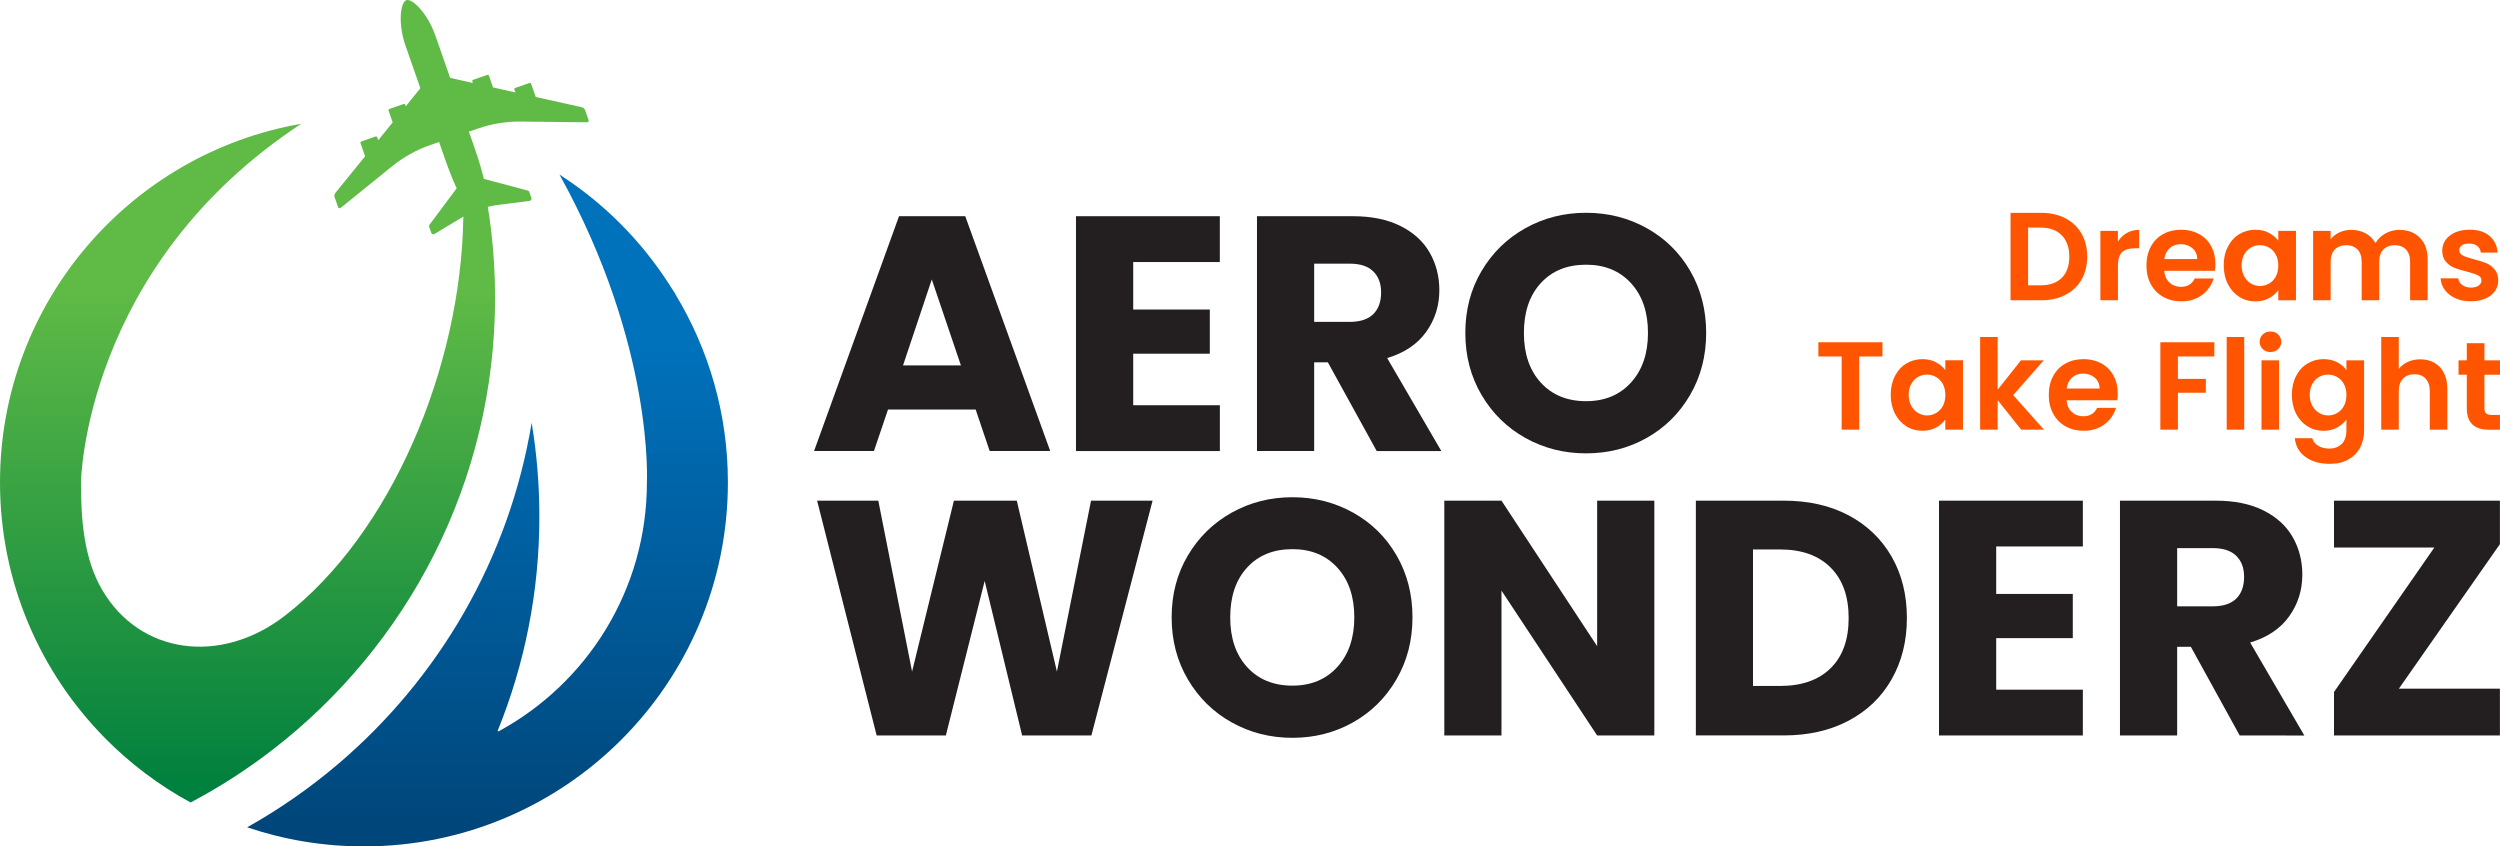 <?xml version="1.0" encoding="utf-8"?>
<!-- Generator: Adobe Illustrator 28.3.0, SVG Export Plug-In . SVG Version: 6.00 Build 0)  -->
<svg version="1.1" id="Layer_1" xmlns="http://www.w3.org/2000/svg" xmlns:xlink="http://www.w3.org/1999/xlink" x="0px" y="0px"
	 viewBox="0 0 574.43 194.48" style="enable-background:new 0 0 574.43 194.48;" xml:space="preserve">
<style type="text/css">
	.st0{fill:url(#SVGID_1_);}
	.st1{fill:#5FBA46;}
	.st2{fill:url(#SVGID_00000039831788924611336630000000955642340321081499_);}
	.st3{fill:#231F20;}
	.st4{fill:#FF5500;}
</style>
<g>
	
		<linearGradient id="SVGID_1_" gradientUnits="userSpaceOnUse" x1="56.88" y1="16.035" x2="56.88" y2="129.798" gradientTransform="matrix(1 0 0 -1 0 197.102)">
		<stop  offset="0" style="stop-color:#00803E"/>
		<stop  offset="1" style="stop-color:#5FBA46"/>
	</linearGradient>
	<path class="st0" d="M18.6,110.84c0,8.71,0.71,17.51,4.82,24.6c8.68,14.99,27.34,17.38,42.01,6.06
		c24.37-18.81,40.48-56.88,41.03-91.54c0.01-0.71,0.03-1.41,0.03-2.12c0-2.73-0.1-5.44-0.26-8.14h4.35
		c0.95,4.27,1.72,8.62,2.25,13.04c0.61,5.12,0.93,10.33,0.93,15.62c0,42.35-20.08,80.01-51.23,103.99
		c-5.87,4.52-12.14,8.56-18.74,12.04c-7.27-3.95-13.89-8.94-19.65-14.78C9.22,154.5,0,133.75,0,110.84
		c0-41.28,29.9-75.57,69.22-82.4C19.24,61.32,18.6,110.84,18.6,110.84z"/>
	<path class="st1" d="M98.88,33.32c-3.22,1.12-6.21,2.79-8.85,4.94l0,0l-0.4,0.32l-11.37,9.2c-0.19,0.15-0.49,0.07-0.57-0.17
		l-0.8-2.29c-0.12-0.34-0.05-0.71,0.17-0.99l6.83-8.42l-1.06-3.04c-0.05-0.15,0.03-0.32,0.2-0.37l3.28-1.14
		c0.15-0.05,0.32,0.03,0.37,0.18l0.24,0.67l3.31-4.09l-0.94-2.69c-0.06-0.16,0.03-0.34,0.17-0.39l3.28-1.14
		c0.16-0.06,0.34,0.03,0.39,0.19l0.11,0.33l3.35-4.15c-2.05-5.86-3.39-9.7-3.39-9.7c-1.83-5.24-1.18-10.06,0.16-10.53
		c1.33-0.46,4.85,2.91,6.68,8.15c0,0,1.34,3.84,3.39,9.7l5.21,1.17l-0.11-0.33c-0.06-0.16,0.03-0.34,0.17-0.39l3.28-1.14
		c0.15-0.05,0.32,0.03,0.37,0.2l0.94,2.69l5.14,1.15l-0.24-0.67c-0.05-0.15,0.03-0.32,0.2-0.37l3.28-1.14
		c0.15-0.05,0.32,0.03,0.37,0.18l1.06,3.04l10.6,2.36c0.34,0.09,0.63,0.35,0.75,0.68l0.8,2.29c0.08,0.24-0.1,0.48-0.34,0.49
		l-14.64-0.16l-0.49-0.01h-0.01c-3.4-0.04-6.78,0.5-10,1.62l-2.03,0.7l1.34,3.84c0.93,2.66,1.6,5,2.1,7.01l10.11,2.69
		c0.16,0.05,0.28,0.17,0.33,0.31l0.49,1.4c0.1,0.29-0.1,0.6-0.41,0.65l-7.16,0.92c-1.5,0.19-2.98,0.54-4.41,1.04l0,0
		c-1.43,0.5-2.8,1.14-4.1,1.92l-6.21,3.73c-0.27,0.16-0.62,0.03-0.72-0.26l-0.49-1.4c-0.05-0.15-0.03-0.32,0.07-0.45l6.25-8.38
		c-0.86-1.88-1.77-4.14-2.7-6.8l-1.34-3.84L98.88,33.32z"/>
	
		<linearGradient id="SVGID_00000057828358247201809140000000063494927273440170_" gradientUnits="userSpaceOnUse" x1="112.02" y1="6.851" x2="112.02" y2="117.311" gradientTransform="matrix(1 0 0 -1 0 197.102)">
		<stop  offset="0" style="stop-color:#00467A"/>
		<stop  offset="1" style="stop-color:#0071BB"/>
	</linearGradient>
	<path style="fill:url(#SVGID_00000057828358247201809140000000063494927273440170_);" d="M128.55,40.11
		c10.04,6.45,18.61,14.99,25.08,25.03c0.39,0.59,0.78,1.18,1.15,1.78c0.14,0.23,0.3,0.44,0.43,0.67h-0.04
		c7.65,12.62,12.08,27.41,12.08,43.25c0,46.19-37.45,83.64-83.64,83.64c-9.38,0-18.4-1.54-26.82-4.39
		c7.43-4.16,14.41-9.03,20.86-14.51c23.13-19.66,39.35-47.19,44.51-78.46c1.16,7,1.77,14.19,1.77,21.52
		c0,17.42-3.4,34.04-9.57,49.25c-0.04,0.11,0.07,0.22,0.3,0.1c20.24-11.02,33.98-32.47,33.98-57.14
		C148.62,110.84,150.38,79.49,128.55,40.11z"/>
	<g>
		<path class="st3" d="M224.18,94.1h-20.14l-3.23,9.53h-13.76l19.52-53.95h15.22l19.52,53.95H227.4L224.18,94.1z M220.79,83.96
			l-6.69-19.75l-6.61,19.75H220.79z"/>
		<path class="st3" d="M260.38,60.21v10.91h17.6v10.15h-17.6v11.84h19.91v10.53h-33.06V49.68h33.05v10.53H260.38z"/>
		<path class="st3" d="M316.33,103.63l-11.22-20.37h-3.15v20.37h-13.14V49.68h22.06c4.25,0,7.88,0.74,10.88,2.23
			c3,1.49,5.24,3.52,6.73,6.11c1.49,2.59,2.23,5.47,2.23,8.65c0,3.59-1.01,6.79-3.04,9.61c-2.02,2.82-5.01,4.82-8.95,5.99
			l12.45,21.37h-14.85V103.63z M301.96,73.96h8.15c2.41,0,4.21-0.59,5.42-1.77c1.2-1.18,1.81-2.84,1.81-5c0-2.05-0.6-3.66-1.81-4.84
			c-1.2-1.18-3.01-1.77-5.42-1.77h-8.15V73.96z"/>
		<path class="st3" d="M350.49,100.63c-4.23-2.36-7.58-5.65-10.07-9.88c-2.49-4.23-3.73-8.98-3.73-14.26s1.24-10.02,3.73-14.22
			c2.48-4.2,5.84-7.48,10.07-9.84c4.23-2.36,8.88-3.54,13.95-3.54s9.72,1.18,13.95,3.54s7.56,5.64,9.99,9.84s3.65,8.94,3.65,14.22
			s-1.23,10.03-3.69,14.26s-5.79,7.52-9.99,9.88c-4.2,2.36-8.84,3.54-13.91,3.54S354.72,102.99,350.49,100.63z M374.78,87.87
			c2.59-2.87,3.88-6.66,3.88-11.37c0-4.77-1.29-8.57-3.88-11.41c-2.59-2.84-6.03-4.27-10.34-4.27c-4.36,0-7.83,1.41-10.41,4.23
			c-2.59,2.82-3.88,6.64-3.88,11.45c0,4.77,1.29,8.57,3.88,11.41c2.59,2.84,6.06,4.27,10.41,4.27
			C368.74,92.18,372.19,90.74,374.78,87.87z"/>
	</g>
	<path class="st4" d="M474.56,50.15c1.6,0.83,2.84,2,3.71,3.52s1.31,3.29,1.31,5.31c0,2.01-0.44,3.77-1.31,5.28
		c-0.87,1.51-2.11,2.67-3.71,3.5S471.1,69,468.99,69h-7.02V48.91h7.02C471.1,48.91,472.96,49.32,474.56,50.15z M473.74,63.84
		c1.15-1.15,1.73-2.77,1.73-4.86c0-2.09-0.58-3.73-1.73-4.91c-1.15-1.18-2.78-1.77-4.89-1.77H466v13.26h2.85
		C470.96,65.57,472.59,64.99,473.74,63.84z M488.66,53.54c0.83-0.48,1.79-0.72,2.86-0.72v4.23h-1.06c-1.27,0-2.22,0.3-2.86,0.89
		c-0.64,0.6-0.96,1.63-0.96,3.11v7.94h-4.03V53.05h4.02v2.47C487.15,54.68,487.83,54.02,488.66,53.54z M508.93,62.23h-11.65
		c0.1,1.15,0.5,2.05,1.21,2.7c0.71,0.65,1.58,0.98,2.62,0.98c1.5,0,2.56-0.64,3.19-1.93h4.34c-0.46,1.53-1.34,2.8-2.65,3.78
		c-1.3,0.99-2.91,1.48-4.8,1.48c-1.53,0-2.91-0.34-4.13-1.02c-1.22-0.68-2.17-1.64-2.85-2.89s-1.02-2.69-1.02-4.32
		c0-1.65,0.34-3.1,1.01-4.34c0.67-1.25,1.61-2.21,2.82-2.88s2.6-1.01,4.17-1.01c1.51,0,2.87,0.33,4.07,0.98s2.13,1.58,2.79,2.78
		s0.99,2.57,0.99,4.13C509.04,61.25,509.01,61.77,508.93,62.23z M504.87,59.52c-0.02-1.04-0.39-1.87-1.12-2.49
		c-0.73-0.62-1.62-0.93-2.68-0.93c-1,0-1.84,0.3-2.52,0.91c-0.68,0.6-1.1,1.44-1.25,2.52h7.57V59.52z M511.91,56.68
		c0.64-1.25,1.51-2.21,2.62-2.88c1.1-0.67,2.34-1.01,3.7-1.01c1.19,0,2.23,0.24,3.12,0.72s1.61,1.08,2.14,1.81v-2.27h4.06v15.94
		h-4.06v-2.33c-0.52,0.75-1.23,1.37-2.14,1.86c-0.91,0.49-1.96,0.73-3.15,0.73c-1.34,0-2.57-0.34-3.67-1.04
		c-1.1-0.69-1.98-1.66-2.62-2.92c-0.64-1.26-0.96-2.7-0.96-4.33C510.94,59.35,511.26,57.92,511.91,56.68z M522.91,58.5
		c-0.38-0.7-0.9-1.24-1.55-1.61c-0.65-0.37-1.35-0.56-2.1-0.56s-1.44,0.18-2.07,0.55c-0.63,0.36-1.15,0.9-1.54,1.6
		c-0.39,0.7-0.59,1.53-0.59,2.49s0.2,1.8,0.59,2.52c0.39,0.72,0.91,1.27,1.55,1.65c0.64,0.38,1.33,0.58,2.06,0.58
		c0.75,0,1.45-0.19,2.1-0.56c0.65-0.37,1.17-0.91,1.55-1.61c0.38-0.7,0.58-1.54,0.58-2.52S523.3,59.2,522.91,58.5z M556.01,54.62
		c1.2,1.2,1.8,2.87,1.8,5.02v9.35h-4.03v-8.8c0-1.25-0.32-2.2-0.95-2.86s-1.5-0.99-2.59-0.99s-1.96,0.33-2.6,0.99
		c-0.64,0.66-0.96,1.62-0.96,2.86v8.8h-4.03v-8.8c0-1.25-0.32-2.2-0.95-2.86s-1.5-0.99-2.59-0.99c-1.11,0-1.99,0.33-2.63,0.99
		c-0.64,0.66-0.96,1.62-0.96,2.86v8.8h-4.03V53.05h4.03v1.93c0.52-0.67,1.18-1.2,2-1.58c0.82-0.38,1.71-0.58,2.69-0.58
		c1.25,0,2.36,0.26,3.34,0.79c0.98,0.53,1.74,1.28,2.27,2.26c0.52-0.92,1.27-1.66,2.26-2.22s2.06-0.83,3.21-0.83
		C553.24,52.82,554.81,53.42,556.01,54.62z M564.23,68.55c-1.04-0.47-1.86-1.11-2.46-1.91c-0.6-0.81-0.94-1.7-0.99-2.68h4.06
		c0.08,0.61,0.38,1.12,0.91,1.52s1.18,0.6,1.97,0.6c0.77,0,1.37-0.15,1.8-0.46s0.65-0.7,0.65-1.18c0-0.52-0.26-0.91-0.79-1.17
		c-0.53-0.26-1.37-0.54-2.52-0.85c-1.19-0.29-2.16-0.59-2.92-0.89s-1.41-0.78-1.96-1.41c-0.55-0.63-0.82-1.49-0.82-2.56
		c0-0.88,0.25-1.69,0.76-2.42c0.51-0.73,1.24-1.3,2.19-1.73c0.95-0.42,2.07-0.63,3.35-0.63c1.9,0,3.41,0.47,4.55,1.42
		c1.13,0.95,1.76,2.23,1.87,3.84h-3.86c-0.06-0.63-0.32-1.14-0.79-1.51s-1.1-0.56-1.88-0.56c-0.73,0-1.29,0.13-1.68,0.4
		c-0.39,0.27-0.59,0.64-0.59,1.12c0,0.54,0.27,0.94,0.81,1.22s1.37,0.56,2.5,0.85c1.15,0.29,2.1,0.59,2.85,0.89
		c0.75,0.31,1.4,0.78,1.94,1.42c0.55,0.64,0.83,1.49,0.85,2.55c0,0.92-0.25,1.75-0.76,2.47c-0.51,0.73-1.24,1.3-2.19,1.71
		c-0.95,0.41-2.06,0.62-3.32,0.62C566.43,69.25,565.26,69.02,564.23,68.55z M432.54,78.65v3.25h-5.35v16.83h-4.03V81.9h-5.35v-3.25
		H432.54z M435.4,86.41c0.64-1.25,1.51-2.21,2.62-2.88c1.1-0.67,2.34-1.01,3.7-1.01c1.19,0,2.23,0.24,3.12,0.72
		c0.89,0.48,1.61,1.08,2.14,1.81v-2.27h4.06v15.94h-4.06v-2.33c-0.52,0.75-1.23,1.37-2.14,1.86s-1.96,0.73-3.15,0.73
		c-1.34,0-2.57-0.34-3.67-1.04c-1.1-0.69-1.98-1.66-2.62-2.92c-0.64-1.26-0.96-2.7-0.96-4.33C434.44,89.09,434.76,87.66,435.4,86.41
		z M446.41,88.24c-0.38-0.7-0.9-1.24-1.55-1.61s-1.35-0.56-2.1-0.56s-1.44,0.18-2.07,0.55c-0.63,0.36-1.15,0.9-1.54,1.6
		s-0.59,1.53-0.59,2.49s0.2,1.8,0.59,2.52c0.39,0.72,0.91,1.27,1.55,1.65c0.64,0.38,1.33,0.58,2.06,0.58c0.75,0,1.45-0.19,2.1-0.56
		c0.65-0.37,1.17-0.91,1.55-1.61c0.38-0.7,0.58-1.54,0.58-2.52C446.98,89.78,446.79,88.94,446.41,88.24z M464.42,98.73l-5.41-6.79
		v6.79h-4.03V77.44h4.03v12.11l5.35-6.76h5.24l-7.02,8l7.08,7.94H464.42z M486.49,91.97h-11.65c0.1,1.15,0.5,2.05,1.21,2.7
		c0.71,0.65,1.58,0.98,2.62,0.98c1.5,0,2.56-0.64,3.19-1.93h4.34c-0.46,1.53-1.34,2.8-2.65,3.78c-1.3,0.99-2.91,1.48-4.8,1.48
		c-1.53,0-2.91-0.34-4.13-1.02c-1.22-0.68-2.17-1.64-2.85-2.89s-1.02-2.69-1.02-4.32c0-1.65,0.34-3.1,1.01-4.34
		c0.67-1.25,1.61-2.21,2.82-2.88s2.6-1.01,4.17-1.01c1.51,0,2.87,0.33,4.07,0.98s2.13,1.58,2.79,2.78s0.99,2.57,0.99,4.13
		C486.6,90.99,486.56,91.51,486.49,91.97z M482.43,89.26c-0.02-1.04-0.39-1.87-1.12-2.49c-0.73-0.62-1.62-0.93-2.68-0.93
		c-1,0-1.84,0.3-2.52,0.91c-0.68,0.6-1.1,1.44-1.25,2.52h7.57V89.26z M508.79,78.65v3.25h-8.37v5.15h6.42v3.19h-6.42v8.49h-4.03
		V78.65H508.79z M515.66,77.44v21.29h-4.03V77.44H515.66z M519.91,80.21c-0.47-0.45-0.7-1.01-0.7-1.68s0.23-1.23,0.7-1.68
		c0.47-0.45,1.06-0.68,1.77-0.68s1.3,0.23,1.77,0.68c0.47,0.45,0.71,1.01,0.71,1.68s-0.24,1.23-0.71,1.68
		c-0.47,0.45-1.06,0.68-1.77,0.68S520.38,80.66,519.91,80.21z M523.66,82.79v15.94h-4.03V82.79H523.66z M537.01,83.23
		c0.9,0.47,1.61,1.08,2.13,1.83v-2.27h4.06v16.05c0,1.48-0.3,2.8-0.89,3.96s-1.49,2.08-2.68,2.76c-1.19,0.68-2.63,1.02-4.32,1.02
		c-2.26,0-4.12-0.53-5.57-1.58s-2.27-2.49-2.46-4.32h4c0.21,0.73,0.67,1.31,1.37,1.74s1.55,0.65,2.55,0.65
		c1.17,0,2.12-0.35,2.85-1.05c0.73-0.7,1.09-1.76,1.09-3.18v-2.47c-0.52,0.75-1.23,1.37-2.14,1.87c-0.91,0.5-1.95,0.75-3.12,0.75
		c-1.34,0-2.57-0.34-3.68-1.04c-1.11-0.69-1.99-1.66-2.63-2.92c-0.64-1.26-0.96-2.7-0.96-4.33c0-1.61,0.32-3.04,0.96-4.29
		s1.51-2.21,2.62-2.88c1.1-0.67,2.34-1.01,3.7-1.01C535.06,82.53,536.11,82.76,537.01,83.23z M538.56,88.24
		c-0.38-0.7-0.9-1.24-1.55-1.61c-0.65-0.37-1.35-0.56-2.1-0.56s-1.44,0.18-2.07,0.55c-0.63,0.36-1.15,0.9-1.54,1.6
		c-0.39,0.7-0.59,1.53-0.59,2.49s0.2,1.8,0.59,2.52c0.39,0.72,0.91,1.27,1.55,1.65c0.64,0.38,1.33,0.58,2.06,0.58
		c0.75,0,1.45-0.19,2.1-0.56c0.65-0.37,1.17-0.91,1.55-1.61s0.58-1.54,0.58-2.52C539.14,89.78,538.95,88.94,538.56,88.24z
		 M559.34,83.35c0.94,0.53,1.67,1.3,2.2,2.33s0.79,2.26,0.79,3.7v9.35h-4.03v-8.8c0-1.27-0.32-2.24-0.95-2.92s-1.5-1.02-2.59-1.02
		c-1.11,0-1.99,0.34-2.63,1.02s-0.96,1.65-0.96,2.92v8.8h-4.03V77.44h4.03v7.34c0.52-0.69,1.21-1.23,2.07-1.63
		c0.86-0.39,1.82-0.59,2.88-0.59C557.32,82.56,558.4,82.82,559.34,83.35z M570.85,86.1v7.71c0,0.54,0.13,0.93,0.39,1.17
		s0.7,0.36,1.31,0.36h1.87v3.4h-2.53c-3.4,0-5.09-1.65-5.09-4.95v-7.68h-1.9V82.8h1.9v-3.94h4.06v3.94h3.57v3.31h-3.58V86.1z"/>
	<g>
		<path class="st3" d="M264.83,115.04l-14.06,53.95h-15.91l-8.61-35.51l-8.92,35.51h-15.9l-13.68-53.95h14.06l7.76,39.27l9.61-39.27
			h14.45l9.22,39.27l7.84-39.27H264.83z"/>
		<path class="st3" d="M283.01,165.99c-4.23-2.36-7.58-5.65-10.07-9.88c-2.49-4.23-3.73-8.98-3.73-14.26s1.24-10.02,3.73-14.22
			c2.48-4.2,5.84-7.48,10.07-9.84s8.88-3.54,13.95-3.54s9.72,1.18,13.95,3.54s7.56,5.64,9.99,9.84c2.43,4.2,3.65,8.94,3.65,14.22
			s-1.23,10.03-3.69,14.26s-5.79,7.52-9.99,9.88c-4.2,2.36-8.84,3.54-13.91,3.54C291.89,169.53,287.24,168.35,283.01,165.99z
			 M307.3,153.23c2.59-2.87,3.88-6.66,3.88-11.37c0-4.77-1.29-8.57-3.88-11.41c-2.59-2.84-6.03-4.27-10.34-4.27
			c-4.36,0-7.83,1.41-10.41,4.23c-2.59,2.82-3.88,6.64-3.88,11.45c0,4.77,1.29,8.57,3.88,11.41c2.59,2.84,6.06,4.27,10.41,4.27
			C301.26,157.54,304.71,156.1,307.3,153.23z"/>
		<path class="st3" d="M380.12,168.99h-13.14L345,135.71v33.28h-13.14v-53.95H345l21.98,33.43v-33.43h13.14V168.99z"/>
		<path class="st3" d="M424.77,118.42c4.25,2.26,7.54,5.42,9.88,9.49c2.33,4.07,3.5,8.77,3.5,14.1c0,5.28-1.17,9.97-3.5,14.06
			c-2.33,4.1-5.64,7.28-9.91,9.53c-4.28,2.26-9.24,3.38-14.87,3.38h-20.21v-53.94h20.21C415.55,115.04,420.52,116.16,424.77,118.42z
			 M420.62,153.54c2.77-2.72,4.15-6.56,4.15-11.53s-1.38-8.84-4.15-11.61c-2.77-2.77-6.64-4.15-11.6-4.15h-6.23v31.36h6.23
			C413.99,157.61,417.86,156.26,420.62,153.54z"/>
		<path class="st3" d="M458.67,125.56v10.91h17.6v10.15h-17.6v11.84h19.91v10.53h-33.05v-53.95h33.05v10.53L458.67,125.56
			L458.67,125.56z"/>
		<path class="st3" d="M514.62,168.99l-11.22-20.37h-3.15v20.37h-13.14v-53.95h22.06c4.25,0,7.88,0.74,10.88,2.23
			c3,1.49,5.24,3.52,6.73,6.11s2.23,5.47,2.23,8.65c0,3.59-1.01,6.79-3.04,9.61c-2.02,2.82-5.01,4.82-8.95,5.99L529.47,169
			L514.62,168.99L514.62,168.99z M500.25,139.32h8.15c2.41,0,4.21-0.59,5.42-1.77c1.2-1.18,1.81-2.84,1.81-5
			c0-2.05-0.6-3.66-1.81-4.84c-1.2-1.18-3.01-1.77-5.42-1.77h-8.15V139.32z"/>
		<path class="st3" d="M551.2,158.23h23.21v10.76h-38.12V159l23.06-33.2h-23.06v-10.76h38.12v9.99L551.2,158.23z"/>
	</g>
</g>
</svg>

